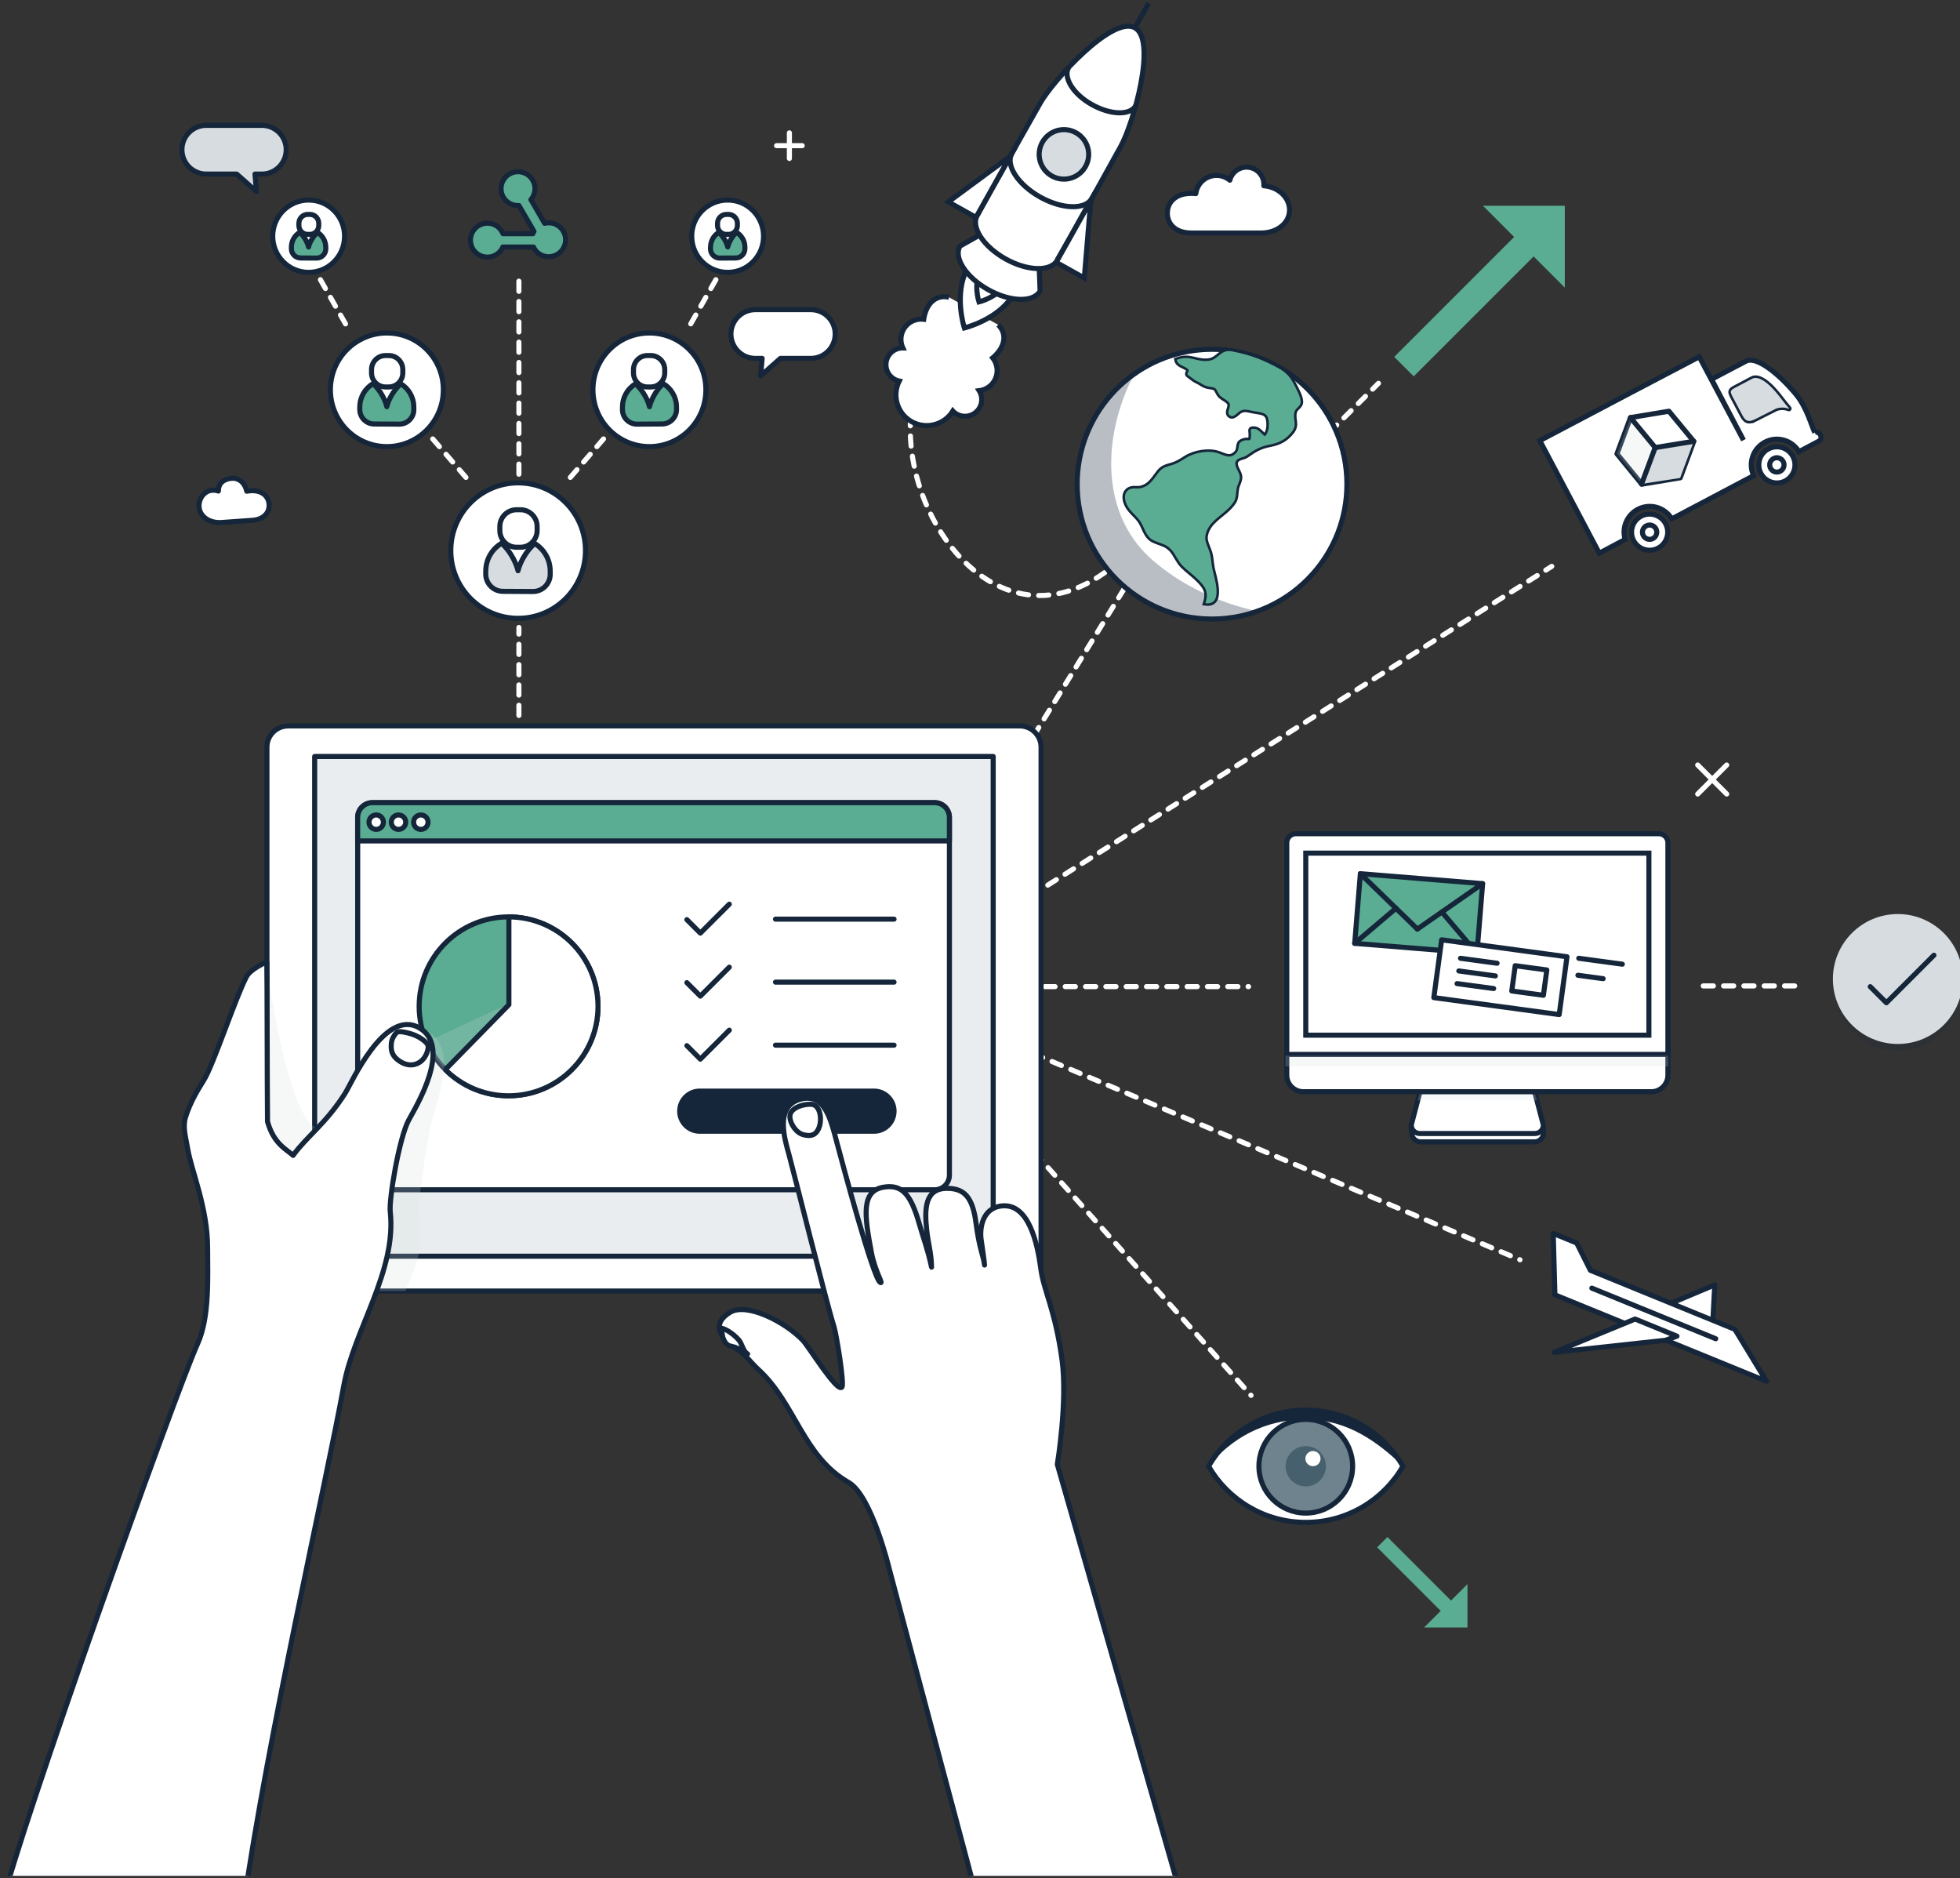 <svg width="573" height="549" viewBox="0 0 573 549" fill="none" xmlns="http://www.w3.org/2000/svg">
<rect x="0" y="0" width="573" height="549" fill="#333333" stroke="none"/>
<g clip-path="url(#clip0_675_12650)">
<path d="M274.111 260.713L328.914 171.657" stroke="white" stroke-width="1.486" stroke-linecap="round" stroke-linejoin="round" stroke-dasharray="2.97 2.97"/>
<path d="M322.961 167.368C284.731 194.673 250.708 131.665 273.435 101.745" stroke="white" stroke-width="1.486" stroke-linecap="round" stroke-linejoin="round" stroke-dasharray="2.97 2.97"/>
<path d="M388.689 126.344L402.988 112.045" stroke="white" stroke-width="1.486" stroke-linecap="round" stroke-linejoin="round" stroke-dasharray="2.97 2.97"/>
<path d="M442.987 68.928L407.599 104.316L413.295 110.013L448.683 74.624L442.987 68.928Z" fill="#5AAC92"/>
<path d="M433.526 60.141L457.464 84.079V60.141H433.526Z" fill="#5AAC92"/>
<path d="M405.621 449.263L402.605 452.279L421.35 471.024L424.367 468.008L405.621 449.263Z" fill="#5AAC92"/>
<path d="M429.014 463.032L416.328 475.711H429.014V463.032Z" fill="#5AAC92"/>
<path d="M412.575 329.867L412.731 331.346C412.791 332.676 413.95 333.761 415.318 333.761H448.62C449.987 333.761 451.147 332.684 451.206 331.346V329.726L412.575 329.867Z" fill="white" stroke="#15263A" stroke-width="1.486" stroke-miterlimit="10"/>
<path d="M412.583 328.849C412.583 330.216 413.697 331.324 415.065 331.324H448.717C450.091 331.324 451.199 330.209 451.199 328.841L448.746 319.499C448.746 318.125 447.631 317.017 446.264 317.017H417.51C416.135 317.017 415.028 318.125 415.028 319.499L412.575 328.841L412.583 328.849Z" fill="white" stroke="#15263A" stroke-width="1.486" stroke-miterlimit="10"/>
<g opacity="0.2">
<path d="M414.47 321.655L415.035 319.507C415.035 318.132 416.15 317.025 417.517 317.025H446.271C447.639 317.025 448.754 318.132 448.754 319.507L449.318 321.655H414.478H414.47Z" fill="#D6DCDF"/>
</g>
<path d="M487.608 306.791V314.253C487.608 316.935 485.43 319.106 482.755 319.106H381.042C378.359 319.106 376.181 316.928 376.181 314.245V306.791H487.6H487.608Z" fill="white" stroke="#15263A" stroke-width="1.486" stroke-miterlimit="10"/>
<path d="M376.181 308.203V246.362C376.181 244.883 377.378 243.687 378.857 243.687H484.932C486.411 243.687 487.608 244.883 487.608 246.362V308.21H376.189L376.181 308.203Z" fill="white" stroke="#15263A" stroke-width="1.486" stroke-miterlimit="10"/>
<path d="M381.74 302.577H482.049V249.365H381.74V302.577Z" fill="white" stroke="#15263A" stroke-width="1.486" stroke-miterlimit="10"/>
<path opacity="0.2" d="M487.712 308.575H375.794V311.703H487.712V308.575Z" fill="#D6DCDF"/>
<path d="M479.782 150.877C482.368 149.517 485.564 150.505 486.939 153.084C488.299 155.671 487.31 158.859 484.724 160.226C482.153 161.579 478.957 160.598 477.589 158.026C476.229 155.44 477.21 152.244 479.782 150.877Z" fill="white" stroke="#15263A" stroke-width="1.486" stroke-miterlimit="10"/>
<path d="M481.283 153.701C482.301 153.159 483.572 153.552 484.115 154.578C484.65 155.604 484.256 156.867 483.238 157.41C482.219 157.952 480.948 157.558 480.406 156.54C479.871 155.514 480.257 154.244 481.283 153.708V153.701Z" fill="white" stroke="#15263A" stroke-width="1.486" stroke-miterlimit="10"/>
<path d="M516.986 131.212C519.58 129.852 522.768 130.841 524.143 133.419C525.496 136.006 524.515 139.194 521.928 140.561C519.349 141.914 516.161 140.941 514.794 138.354C513.434 135.768 514.415 132.572 516.986 131.205V131.212Z" fill="white" stroke="#15263A" stroke-width="1.486" stroke-miterlimit="10"/>
<path d="M518.487 134.036C519.505 133.494 520.776 133.888 521.319 134.913C521.854 135.931 521.46 137.202 520.442 137.745C519.416 138.287 518.153 137.893 517.61 136.875C517.068 135.85 517.454 134.586 518.48 134.044L518.487 134.036Z" fill="white" stroke="#15263A" stroke-width="1.486" stroke-miterlimit="10"/>
<path d="M530.557 126.426C529.605 124.627 528.297 119.128 524.938 115.129C519.557 108.731 513.315 104.056 510.468 105.557C507.637 107.051 508.67 106.471 500.368 110.856L509.71 128.663L496.771 104.294C489.25 108.218 465.453 120.696 450.158 128.797L463.105 153.292L463.357 153.768L467.541 161.69C471.859 159.401 474.966 157.751 475.107 157.677C474.104 154.303 475.568 150.595 478.793 148.885C482.346 147.012 486.701 148.261 488.737 151.672L512.675 139.023C511.003 135.419 512.43 131.116 515.975 129.235C519.52 127.362 523.875 128.618 525.919 132.022C525.919 132.022 529.895 129.919 531.612 129.012C533.336 128.106 531.805 125.787 530.542 126.433L530.557 126.426Z" fill="white" stroke="#15263A" stroke-width="1.486" stroke-miterlimit="10"/>
<path d="M513.114 122.517C511.71 123.223 510.513 123.528 509.45 121.506L506.656 116.222C505.63 114.282 505.719 114.148 507.54 113.19L512.252 110.7C513.872 109.845 516.734 111.265 520.702 116.527C524.656 121.759 523.236 118.191 519.327 119.388L513.114 122.524V122.517Z" fill="white" stroke="#15263A" stroke-width="1.486" stroke-miterlimit="10"/>
<path d="M513.114 122.517C511.71 123.223 510.513 123.528 509.45 121.506L506.656 116.222C505.63 114.282 505.719 114.148 507.54 113.19L512.252 110.7C513.872 109.845 516.734 111.265 520.702 116.527C524.656 121.759 523.236 118.191 519.327 119.388L513.114 122.524V122.517Z" fill="#D6DCDF"/>
<path d="M476.668 122.063L472.714 132.654L479.975 141.528L491.22 139.655L495.166 128.997L487.905 120.198L476.668 122.063Z" fill="white" stroke="#15263A" stroke-width="1.486" stroke-linecap="round" stroke-linejoin="round"/>
<path opacity="0.2" d="M476.668 122.063L472.714 132.654L479.804 141.312L483.803 130.603L476.668 122.063Z" fill="#D6DCDF"/>
<g style="mix-blend-mode:multiply">
<path d="M483.825 130.855L479.878 141.446L491.175 139.707L495.166 128.997L483.825 130.855Z" fill="#D6DCDF"/>
</g>
<path d="M483.974 130.818L495.166 128.997" stroke="#15263A" stroke-width="1.486" stroke-linecap="round" stroke-linejoin="round"/>
<path d="M476.668 122.063L483.951 130.878" stroke="#15263A" stroke-width="1.486" stroke-linecap="round" stroke-linejoin="round"/>
<path d="M483.877 130.841L479.901 141.498" stroke="#15263A" stroke-width="1.486" stroke-linecap="round" stroke-linejoin="round"/>
<path d="M348.267 56.514C348.72 56.514 349.159 56.536 349.59 56.588C349.984 53.586 352.54 51.275 355.647 51.275C357.126 51.275 358.478 51.802 359.541 52.672C360.084 50.479 362.068 48.859 364.431 48.859C367.226 48.859 369.493 51.126 369.493 53.913C369.493 54.039 369.492 54.166 369.478 54.299C373.699 54.641 376.991 57.681 376.991 61.374C376.991 65.299 373.268 68.108 368.675 68.108C364.075 68.108 352.325 68.108 348.282 68.108C343.689 68.108 341.266 65.514 341.266 62.311C341.266 59.108 343.689 56.514 348.282 56.522L348.267 56.514Z" fill="white" stroke="#15263A" stroke-width="1.486" stroke-linecap="round" stroke-linejoin="round"/>
<path d="M381.74 412.168C393.884 412.168 404.482 418.775 410.16 428.578C404.482 438.388 393.884 444.987 381.74 444.987C369.596 444.987 358.998 438.38 353.32 428.578C358.998 418.775 369.596 412.168 381.74 412.168Z" fill="white" stroke="#15263A" stroke-width="1.486" stroke-miterlimit="10"/>
<path d="M381.74 412.168C393.884 412.168 404.482 418.775 410.16 428.578C402.891 421.569 393.884 414.888 381.74 414.888C369.596 414.888 359.898 420.507 353.32 428.578C358.998 418.775 369.596 412.168 381.74 412.168Z" fill="#15263A"/>
<path d="M368.043 428.578C368.043 436.143 374.174 442.275 381.74 442.275C389.306 442.275 395.437 436.143 395.437 428.578C395.437 421.012 389.306 414.888 381.74 414.888C374.174 414.888 368.043 421.019 368.043 428.578Z" fill="#6F838E" stroke="#15263A" stroke-width="1.486" stroke-linecap="round" stroke-linejoin="round"/>
<path d="M375.847 428.578C375.847 431.833 378.485 434.471 381.733 434.471C384.981 434.471 387.626 431.833 387.626 428.578C387.626 425.322 384.988 422.692 381.733 422.692C378.478 422.692 375.847 425.33 375.847 428.578Z" fill="#47606D"/>
<path d="M381.628 426.348C381.628 427.574 382.617 428.563 383.843 428.563C385.062 428.563 386.058 427.574 386.058 426.348C386.058 425.122 385.069 424.133 383.843 424.133C382.617 424.133 381.628 425.129 381.628 426.348Z" fill="white"/>
<path d="M354.332 102.101C352.578 102.101 350.846 102.213 349.151 102.443C329.821 104.97 314.905 121.499 314.905 141.52C314.905 163.296 332.549 180.946 354.332 180.946C366.029 180.946 376.538 175.856 383.762 167.747C389.99 160.784 393.765 151.59 393.765 141.513C393.765 119.737 376.107 102.094 354.332 102.094" fill="white"/>
<path d="M354.332 102.101C352.578 102.101 350.846 102.213 349.151 102.443C329.821 104.97 314.905 121.499 314.905 141.52C314.905 163.296 332.549 180.946 354.332 180.946C366.029 180.946 376.538 175.856 383.762 167.747C389.99 160.784 393.765 151.59 393.765 141.513C393.765 119.737 376.107 102.094 354.332 102.094" stroke="#15263A" stroke-width="1.486" stroke-miterlimit="10"/>
<path opacity="0.3" d="M331.805 109.169C330.973 110.574 330.215 112.053 329.553 113.606C322.381 130.387 322.329 151.211 337.186 163.942C345.487 171.055 356.367 176.309 367.59 178.65C363.443 180.129 358.984 180.954 354.324 180.954C332.541 180.954 314.897 163.303 314.897 141.528C314.897 128.128 321.586 116.296 331.798 109.177L331.805 109.169Z" fill="#15263A"/>
<path d="M334.065 142.538C333.864 142.605 333.656 142.657 333.44 142.709C332.326 142.947 331.092 142.486 330.051 143.133C328.446 144.129 328.743 146.121 329.472 147.592C330.349 149.383 332.051 150.535 333.203 152.111C334.555 153.969 334.882 156.718 337.097 157.855C339.066 158.866 340.924 158.881 342.552 160.769C343.801 162.218 344.358 163.979 345.725 165.354C347.056 166.699 348.624 167.807 349.984 169.122C352.429 171.5 353.455 172.95 352.399 176.301C357.877 177.06 354.904 168.609 354.413 166.172C354.101 164.611 354.109 163.095 353.663 161.557C353.246 160.145 352.199 158.368 352.362 156.874C352.756 153.374 355.766 151.501 358.159 149.443C359.051 148.677 360.121 147.637 360.73 146.611C361.459 145.392 361.258 144.121 361.526 142.754C361.778 141.453 362.655 140.398 362.417 139.06C362.209 137.886 360.797 136.303 361.213 135.032C361.667 133.665 363.406 133.836 364.417 133.122C366.765 131.465 368.363 130.476 371.291 129.926C373.974 129.421 375.981 128.381 377.69 126.166C379.362 123.996 377.809 122.636 378.456 120.354C378.738 119.351 379.756 118.972 380.128 118.087C380.626 116.906 379.377 114.565 378.849 113.487C377.37 110.47 376.404 109.02 373.32 107.408C369.374 105.342 366.111 103.87 360.218 102.711C356.806 102.042 356.301 105.052 353.484 105.446C349.739 105.973 348.029 103.692 344.009 105.178C344.336 106.858 346.335 106.858 347.39 107.958C347.903 108.493 346.729 109.221 347.353 109.63C348.059 110.098 349.077 111.027 349.791 111.332C351.225 111.941 351.834 112.796 353.603 113.034C355.677 113.309 355.313 113.435 356.331 115.167C357.052 116.385 358.872 116.787 359.445 117.879C360.002 118.949 358.516 120.406 359.415 121.313C360.47 122.376 361.719 120.555 362.521 120.116C363.948 119.328 365.308 119.982 366.899 120.228C369.322 120.599 370.734 120.696 370.927 123.394C371.031 124.873 370.86 126.337 369.849 127.511C368.831 126.976 368.058 125.452 366.78 125.363C365.234 125.252 365.732 125.72 365.74 126.887C365.762 129.919 365.056 127.927 362.975 129.064C361.578 129.822 362.67 131.286 361.258 132.594C359.616 134.125 358.3 133.3 356.36 132.587C353.507 131.532 349.256 132.223 346.677 133.873C345.235 134.794 344.142 135.508 342.463 135.991C340.909 136.437 339.817 136.712 338.791 138.02C337.364 139.841 336.346 141.795 334.057 142.538H334.065Z" fill="white" stroke="#15263A" stroke-width="1.486" stroke-miterlimit="10"/>
<g style="mix-blend-mode:multiply">
<path d="M334.065 142.538C333.864 142.605 333.656 142.657 333.44 142.709C332.326 142.947 331.092 142.486 330.051 143.133C328.446 144.129 328.743 146.121 329.472 147.592C330.349 149.383 332.051 150.535 333.203 152.111C334.555 153.969 334.882 156.718 337.097 157.855C339.066 158.866 340.924 158.881 342.552 160.769C343.801 162.218 344.358 163.979 345.725 165.354C347.056 166.699 348.624 167.807 349.984 169.122C352.429 171.5 353.455 172.95 352.399 176.301C357.877 177.06 354.904 168.609 354.413 166.172C354.101 164.611 354.109 163.095 353.663 161.557C353.246 160.145 352.199 158.368 352.362 156.874C352.756 153.374 355.766 151.501 358.159 149.443C359.051 148.677 360.121 147.637 360.73 146.611C361.459 145.392 361.258 144.121 361.526 142.754C361.778 141.453 362.655 140.398 362.417 139.06C362.209 137.886 360.797 136.303 361.213 135.032C361.667 133.665 363.406 133.836 364.417 133.122C366.765 131.465 368.363 130.476 371.291 129.926C373.974 129.421 375.981 128.381 377.69 126.166C379.362 123.996 377.809 122.636 378.456 120.354C378.738 119.351 379.756 118.972 380.128 118.087C380.626 116.906 379.377 114.565 378.849 113.487C377.37 110.47 376.404 109.02 373.32 107.408C369.374 105.342 366.111 103.87 360.218 102.711C356.806 102.042 356.301 105.052 353.484 105.446C349.739 105.973 348.029 103.692 344.009 105.178C344.336 106.858 346.335 106.858 347.39 107.958C347.903 108.493 346.729 109.221 347.353 109.63C348.059 110.098 349.077 111.027 349.791 111.332C351.225 111.941 351.834 112.796 353.603 113.034C355.677 113.309 355.313 113.435 356.331 115.167C357.052 116.385 358.872 116.787 359.445 117.879C360.002 118.949 358.516 120.406 359.415 121.313C360.47 122.376 361.719 120.555 362.521 120.116C363.948 119.328 365.308 119.982 366.899 120.228C369.322 120.599 370.734 120.696 370.927 123.394C371.031 124.873 370.86 126.337 369.849 127.511C368.831 126.976 368.058 125.452 366.78 125.363C365.234 125.252 365.732 125.72 365.74 126.887C365.762 129.919 365.056 127.927 362.975 129.064C361.578 129.822 362.67 131.286 361.258 132.594C359.616 134.125 358.3 133.3 356.36 132.587C353.507 131.532 349.256 132.223 346.677 133.873C345.235 134.794 344.142 135.508 342.463 135.991C340.909 136.437 339.817 136.712 338.791 138.02C337.364 139.841 336.346 141.795 334.057 142.538H334.065Z" fill="#5AAC92"/>
</g>
<path d="M504.79 232.085L496.318 223.613" stroke="white" stroke-width="1.486" stroke-linecap="round" stroke-linejoin="round"/>
<path d="M496.318 232.085L504.79 223.613" stroke="white" stroke-width="1.486" stroke-linecap="round" stroke-linejoin="round"/>
<path d="M276.199 277.769L453.651 165.548" stroke="white" stroke-width="1.486" stroke-linecap="round" stroke-linejoin="round" stroke-dasharray="2.97 2.97"/>
<path d="M287.652 288.382H365.018" stroke="white" stroke-width="1.486" stroke-linecap="round" stroke-linejoin="round" stroke-dasharray="2.97 2.97"/>
<path d="M497.938 288.181H526.922" stroke="white" stroke-width="1.486" stroke-linecap="round" stroke-linejoin="round" stroke-dasharray="2.97 2.97"/>
<path d="M298.488 332.431L365.732 407.865" stroke="white" stroke-width="1.486" stroke-linecap="round" stroke-linejoin="round" stroke-dasharray="2.97 2.97"/>
<path d="M285.675 301.009L444.361 368.223" stroke="white" stroke-width="1.486" stroke-linecap="round" stroke-linejoin="round" stroke-dasharray="2.97 2.97"/>
<path d="M495.039 388.341L500.754 385.933L501.304 375.566L482.792 383.34L495.039 388.341Z" fill="white" stroke="#15263A" stroke-width="1.486" stroke-linecap="round" stroke-linejoin="round"/>
<path d="M516.428 403.748L454.573 378.479L454.082 360.531L460.949 363.333L464.94 371.307L507.183 388.564L516.428 403.748Z" fill="white" stroke="#15263A" stroke-width="1.486" stroke-linecap="round" stroke-linejoin="round"/>
<path d="M478.013 385.554L454.335 395.29L486.894 391.76L490.253 390.556L478.013 385.554Z" fill="white" stroke="#15263A" stroke-width="1.486" stroke-linecap="round" stroke-linejoin="round"/>
<path d="M465.371 376.517L501.594 391.314" stroke="#15263A" stroke-width="1.486" stroke-linecap="round" stroke-linejoin="round"/>
<path d="M397.699 255.377L396.043 275.741L431.784 278.648L433.44 258.284L397.699 255.377Z" fill="#5AAC92" stroke="#15263A" stroke-width="1.486" stroke-linecap="round" stroke-linejoin="round"/>
<path d="M433.437 258.283L414.366 271.564" stroke="#15263A" stroke-width="1.486" stroke-linecap="round" stroke-linejoin="round"/>
<path d="M414.366 271.564L397.689 255.377" stroke="#15263A" stroke-width="1.486" stroke-linecap="round" stroke-linejoin="round"/>
<path d="M431.779 278.646L421.523 266.577" stroke="#15263A" stroke-width="1.486" stroke-linecap="round" stroke-linejoin="round"/>
<path d="M408.109 265.484L396.032 275.74" stroke="#15263A" stroke-width="1.486" stroke-linecap="round" stroke-linejoin="round"/>
<path d="M421.459 274.705L419.175 291.6L455.823 296.555L458.107 279.66L421.459 274.705Z" fill="white" stroke="#15263A" stroke-width="1.486" stroke-linecap="round" stroke-linejoin="round"/>
<path d="M442.966 282.269L441.966 289.663L451.209 290.913L452.209 283.518L442.966 282.269Z" fill="white" stroke="#15263A" stroke-width="1.486" stroke-linecap="round" stroke-linejoin="round"/>
<path d="M437.673 281.552L426.978 280.103" stroke="#15263A" stroke-width="1.486" stroke-linecap="round" stroke-linejoin="round"/>
<path d="M437.175 285.253L426.48 283.804" stroke="#15263A" stroke-width="1.486" stroke-linecap="round" stroke-linejoin="round"/>
<path d="M436.67 288.947L425.975 287.505" stroke="#15263A" stroke-width="1.486" stroke-linecap="round" stroke-linejoin="round"/>
<path d="M461.544 280.103L474.282 281.827" stroke="#15263A" stroke-width="1.486" stroke-linecap="round" stroke-linejoin="round"/>
<path d="M461.298 285.067L468.671 286.063" stroke="#15263A" stroke-width="1.486" stroke-linecap="round" stroke-linejoin="round"/>
<path opacity="0.2" d="M573.074 288.843C573.074 278.765 564.906 270.598 554.829 270.598C544.751 270.598 536.583 278.765 536.583 288.843C536.583 298.921 544.751 307.088 554.829 307.088C564.906 307.088 573.074 298.921 573.074 288.843Z" fill="#15263A"/>
<path d="M573.074 286.16C573.074 276.082 564.906 267.915 554.829 267.915C544.751 267.915 536.583 276.082 536.583 286.16C536.583 296.238 544.751 304.405 554.829 304.405C564.906 304.405 573.074 296.238 573.074 286.16Z" fill="#D6DCDF" stroke="#D6DCDF" stroke-width="1.486" stroke-linecap="round" stroke-linejoin="round"/>
<path d="M546.766 288.397L551.477 293.109L565.375 279.211" stroke="#15263A" stroke-width="1.486" stroke-linecap="round" stroke-linejoin="round"/>
<path d="M291.814 94.937C294.051 97.085 294.237 100.526 291.145 103.729C290.84 104.049 290.528 104.338 290.209 104.606C292.037 106.895 291.94 110.239 289.859 112.409C288.864 113.442 287.578 114.037 286.262 114.193C287.429 116.044 287.229 118.518 285.646 120.168C283.765 122.123 280.659 122.182 278.712 120.31C278.66 120.258 278.608 120.205 278.563 120.153C276.036 124.219 270.745 125.616 266.523 123.26C262.302 120.897 260.734 115.65 262.882 111.376C262.807 111.362 262.74 111.347 262.666 111.332C260.057 110.648 258.474 107.973 259.166 105.349C259.745 103.134 261.752 101.67 263.944 101.7C263.387 100.496 263.223 99.091 263.58 97.702C264.338 94.788 267.14 92.96 270.046 93.324C270.105 92.908 270.187 92.492 270.299 92.068C271.421 87.758 274.446 86.115 277.456 86.903" fill="white"/>
<path d="M291.814 94.937C294.051 97.085 294.237 100.526 291.145 103.729C290.84 104.049 290.528 104.338 290.209 104.606C292.037 106.895 291.94 110.239 289.859 112.409C288.864 113.442 287.578 114.037 286.262 114.193C287.429 116.044 287.229 118.518 285.646 120.168C283.765 122.123 280.659 122.182 278.712 120.31C278.66 120.258 278.608 120.205 278.563 120.153C276.036 124.219 270.745 125.616 266.523 123.26C262.302 120.897 260.734 115.65 262.882 111.376C262.807 111.362 262.74 111.347 262.666 111.332C260.057 110.648 258.474 107.973 259.166 105.349C259.745 103.134 261.752 101.67 263.944 101.7C263.387 100.496 263.223 99.091 263.58 97.702C264.338 94.788 267.14 92.96 270.046 93.324C270.105 92.908 270.187 92.492 270.299 92.068C271.421 87.758 274.446 86.115 277.456 86.903" stroke="#15263A" stroke-width="1.486" stroke-miterlimit="10"/>
<path fill-rule="evenodd" clip-rule="evenodd" d="M297.782 83.15C297.403 83.997 296.972 84.859 296.489 85.714C292.186 93.406 281.93 95.851 281.93 95.851C281.93 95.851 278.652 85.833 282.963 78.141C283.446 77.286 283.951 76.469 284.479 75.703L297.789 83.157L297.782 83.15Z" fill="white" stroke="#15263A" stroke-width="1.486" stroke-miterlimit="10"/>
<path fill-rule="evenodd" clip-rule="evenodd" d="M294.705 81.426C294.497 81.887 294.267 82.347 294.014 82.801C291.703 86.933 286.196 88.248 286.196 88.248C286.196 88.248 284.434 82.868 286.753 78.735C287.006 78.275 287.281 77.844 287.563 77.427L294.713 81.433L294.705 81.426Z" fill="white" stroke="#15263A" stroke-width="1.486" stroke-miterlimit="10"/>
<path d="M286.783 68.479L280.629 71.943C278.719 75.354 282.42 81.054 288.893 84.674C295.367 88.3 302.159 88.471 304.069 85.06L303.794 78" fill="white"/>
<path d="M286.783 68.479L280.629 71.943C278.719 75.354 282.42 81.054 288.893 84.674C295.367 88.3 302.159 88.471 304.069 85.06L303.794 78" stroke="#15263A" stroke-width="1.486" stroke-miterlimit="10"/>
<path fill-rule="evenodd" clip-rule="evenodd" d="M285.385 63.582C288.752 57.227 303.623 31.008 304.062 30.22C307.74 23.65 325.205 4.439 331.775 8.117C338.345 11.796 331.285 36.292 327.606 42.862C327.123 43.716 312.489 70.263 308.692 76.632" fill="white"/>
<path d="M285.385 63.582C288.752 57.227 303.623 31.008 304.062 30.22C307.74 23.65 325.205 4.439 331.775 8.117C338.345 11.796 331.285 36.292 327.606 42.862C327.123 43.716 312.489 70.263 308.692 76.632" stroke="#15263A" stroke-width="1.486" stroke-miterlimit="10"/>
<path fill-rule="evenodd" clip-rule="evenodd" d="M304.723 41.591C302.769 45.076 304.01 49.491 307.503 51.438C310.989 53.393 315.403 52.144 317.35 48.658C319.305 45.173 318.064 40.758 314.578 38.811C311.085 36.857 306.678 38.105 304.723 41.591Z" fill="#D6DCDF" stroke="#15263A" stroke-width="1.486" stroke-linecap="round" stroke-linejoin="round"/>
<path fill-rule="evenodd" clip-rule="evenodd" d="M285.683 62.935C283.78 66.347 287.474 72.039 293.939 75.666C300.413 79.293 307.198 79.464 309.108 76.06" fill="white"/>
<path d="M285.683 62.935C283.78 66.347 287.474 72.039 293.939 75.666C300.413 79.293 307.198 79.464 309.108 76.06" stroke="#15263A" stroke-width="1.486" stroke-miterlimit="10"/>
<path d="M295.805 44.861C293.895 48.265 297.596 53.965 304.062 57.584C310.535 61.211 317.32 61.382 319.23 57.978" stroke="#15263A" stroke-width="1.486" stroke-miterlimit="10"/>
<path d="M312.393 19.719C310.765 22.625 313.664 27.47 319.193 30.562C324.715 33.654 330.401 33.795 332.028 30.881" stroke="#15263A" stroke-width="1.486" stroke-miterlimit="10"/>
<path fill-rule="evenodd" clip-rule="evenodd" d="M308.773 76.677L316.986 81.277L318.888 58.625L308.773 76.677Z" fill="white" stroke="#15263A" stroke-width="1.486" stroke-miterlimit="10"/>
<path fill-rule="evenodd" clip-rule="evenodd" d="M285.318 63.545L277.24 59.019L295.314 45.701L285.318 63.545Z" fill="white" stroke="#15263A" stroke-width="1.486" stroke-miterlimit="10"/>
<path d="M331.783 8.125L335.811 0.931" stroke="#15263A" stroke-width="1.486" stroke-miterlimit="10"/>
<path d="M162.61 65.633C161.518 65.091 160.321 65.009 159.221 65.276L155.208 58.335C155.253 58.275 155.312 58.246 155.349 58.186C157.029 56.023 156.643 52.917 154.48 51.237C152.325 49.55 149.211 49.944 147.531 52.099C145.844 54.262 146.23 57.376 148.393 59.056C149.374 59.821 150.556 60.133 151.708 60.074L156.107 67.632C156.063 67.714 156.003 67.781 155.959 67.863C155.892 68.004 155.855 68.152 155.795 68.301H147.041C146.595 67.238 145.807 66.324 144.699 65.767C142.247 64.54 139.274 65.536 138.055 67.981C136.829 70.434 137.825 73.407 140.27 74.633C142.723 75.859 145.695 74.863 146.922 72.411C146.951 72.344 146.974 72.27 147.003 72.203H155.944C156.405 73.169 157.155 74.001 158.181 74.514C160.633 75.74 163.606 74.745 164.825 72.299C166.051 69.847 165.055 66.874 162.61 65.648V65.633Z" fill="#5AAC92" stroke="#15263A" stroke-width="1.486" stroke-linecap="round" stroke-linejoin="round"/>
<path d="M227.03 42.579H234.522" stroke="white" stroke-width="1.486" stroke-linecap="round" stroke-linejoin="round"/>
<path d="M230.776 46.318V38.834" stroke="white" stroke-width="1.486" stroke-linecap="round" stroke-linejoin="round"/>
<path d="M298.146 212.19H84.233C80.815 212.19 78.035 214.97 78.035 218.396V371.151C78.035 374.577 80.815 377.357 84.233 377.357H298.146C301.565 377.357 304.352 374.57 304.352 371.151V218.396C304.352 214.977 301.565 212.19 298.146 212.19Z" fill="white" stroke="#15263A" stroke-width="1.486" stroke-linecap="round" stroke-linejoin="round"/>
<path d="M91.992 221.116V222.238V367.19H290.357V222.238V221.116H91.992Z" fill="#EAEDEF" stroke="#15263A" stroke-width="1.486" stroke-linecap="round" stroke-linejoin="round"/>
<path d="M108.87 234.612H273.256C275.635 234.612 277.559 236.537 277.559 238.915V343.46C277.559 345.838 275.627 347.763 273.256 347.763H108.87C106.492 347.763 104.567 345.831 104.567 343.46V238.915C104.567 236.537 106.499 234.612 108.87 234.612Z" fill="white" stroke="#15263A" stroke-width="1.486" stroke-linecap="round" stroke-linejoin="round"/>
<path d="M277.552 245.805V238.938C277.552 236.552 275.62 234.62 273.234 234.62H108.878C106.492 234.62 104.56 236.552 104.56 238.938V245.805H277.552Z" fill="#5AAC92" stroke="#15263A" stroke-width="1.486" stroke-linecap="round" stroke-linejoin="round"/>
<path d="M112.088 240.32C112.088 241.487 111.145 242.431 109.978 242.431C108.811 242.431 107.875 241.487 107.875 240.32C107.875 239.153 108.811 238.209 109.978 238.209C111.145 238.209 112.088 239.153 112.088 240.32Z" fill="white" stroke="#15263A" stroke-width="1.486" stroke-linecap="round" stroke-linejoin="round"/>
<path d="M118.613 240.32C118.613 241.487 117.662 242.431 116.503 242.431C115.343 242.431 114.392 241.487 114.392 240.32C114.392 239.153 115.336 238.209 116.503 238.209C117.67 238.209 118.613 239.153 118.613 240.32Z" fill="white" stroke="#15263A" stroke-width="1.486" stroke-linecap="round" stroke-linejoin="round"/>
<path d="M125.139 240.32C125.139 241.487 124.195 242.431 123.028 242.431C121.861 242.431 120.917 241.487 120.917 240.32C120.917 239.153 121.861 238.209 123.028 238.209C124.195 238.209 125.139 239.153 125.139 240.32Z" fill="white" stroke="#15263A" stroke-width="1.486" stroke-linecap="round" stroke-linejoin="round"/>
<path d="M226.711 268.665H261.373" stroke="#15263A" stroke-width="1.486" stroke-linecap="round" stroke-linejoin="round"/>
<path d="M200.803 268.806L204.742 272.745L213.207 264.288" fill="white"/>
<path d="M200.803 268.806L204.742 272.745L213.207 264.288" stroke="#15263A" stroke-width="1.486" stroke-linecap="round" stroke-linejoin="round"/>
<path d="M226.711 287.074H261.373" stroke="#15263A" stroke-width="1.486" stroke-linecap="round" stroke-linejoin="round"/>
<path d="M200.803 287.223L204.742 291.162L213.207 282.704" fill="white"/>
<path d="M200.803 287.223L204.742 291.162L213.207 282.704" stroke="#15263A" stroke-width="1.486" stroke-linecap="round" stroke-linejoin="round"/>
<path d="M226.711 305.498H261.373" stroke="#15263A" stroke-width="1.486" stroke-linecap="round" stroke-linejoin="round"/>
<path d="M200.803 305.639L204.742 309.585L213.207 301.12" fill="white"/>
<path d="M200.803 305.639L204.742 309.585L213.207 301.12" stroke="#15263A" stroke-width="1.486" stroke-linecap="round" stroke-linejoin="round"/>
<path d="M261.373 324.791C261.373 328.031 258.75 330.655 255.51 330.655H204.571C201.331 330.655 198.708 328.031 198.708 324.791C198.708 321.551 201.331 318.927 204.571 318.927H255.51C258.75 318.927 261.373 321.551 261.373 324.791Z" fill="#15263A" stroke="#15263A" stroke-width="1.486" stroke-linecap="round" stroke-linejoin="round"/>
<path d="M174.821 294.149C174.821 279.709 163.116 268.004 148.676 268.004C134.243 268.004 122.538 279.709 122.538 294.149C122.538 308.589 134.243 320.295 148.683 320.295C163.123 320.295 174.828 308.589 174.828 294.149H174.821Z" fill="#5AAC92" stroke="#15263A" stroke-width="1.486" stroke-linecap="round" stroke-linejoin="round"/>
<path opacity="0.2" d="M145.993 306.226C146.788 302.034 147.583 297.754 148.527 293.473L124.686 304.539C124.686 304.539 129.427 316.772 143.466 319.685C144.291 315.174 145.146 310.685 145.993 306.226Z" fill="#D6DCDF"/>
<path d="M148.772 268.011V293.674L130.185 312.64C134.919 317.367 141.452 320.295 148.676 320.295C163.116 320.295 174.821 308.589 174.821 294.149C174.821 279.709 163.168 268.063 148.772 268.011Z" fill="white" stroke="#15263A" stroke-width="1.486" stroke-linecap="round" stroke-linejoin="round"/>
<path opacity="0.2" d="M92.973 329.577C92.973 329.577 85.482 332.253 78.028 282.704L78.206 327.823C78.206 327.823 79.715 335.694 85.683 337.723C88.284 334.237 89.919 332.758 92.966 329.577H92.973Z" fill="#D6DCDF"/>
<path opacity="0.2" d="M124.737 301.12C117.759 297.077 103.475 370.289 99.335 377.349H118.517C121.423 370.096 123.927 366.707 122.545 354.214C122.129 350.439 124.804 334.564 126.008 328.856C127.42 322.145 134.458 306.746 124.737 301.12Z" fill="#D6DCDF"/>
<path d="M71.302 556.369C78.028 508.961 95.285 433.646 100.509 404.989C103.489 388.631 115.997 371.515 114.087 354.206C113.671 350.431 116.726 332.505 119.498 327.37C121.541 323.58 132.318 306.077 122.597 300.452C112.437 294.565 102.709 316.713 100.925 319.522C95.233 328.5 89.659 332.171 85.683 337.723C83.691 335.894 80.019 334.356 78.206 327.823C78.087 315.509 78.117 285.632 77.998 281.195C77.002 281.552 73.13 283.432 72.038 285.528C68.723 291.935 62.354 311.324 59.582 315.739C57.374 319.254 55.628 322.316 54.32 326.292C53.302 329.369 54.275 332.275 54.9 335.931C56.007 342.405 60.682 352.98 60.697 364.76C60.697 373.403 61.313 384.937 57.761 392.8C51.169 407.397 5.314 535.909 0.736 556.362" fill="white"/>
<path d="M71.302 556.369C78.028 508.961 95.285 433.646 100.509 404.989C103.489 388.631 115.997 371.515 114.087 354.206C113.671 350.431 116.726 332.505 119.498 327.37C121.541 323.58 132.318 306.077 122.597 300.452C112.437 294.565 102.709 316.713 100.925 319.522C95.233 328.5 89.659 332.171 85.683 337.723C83.691 335.894 80.019 334.356 78.206 327.823C78.087 315.509 78.117 285.632 77.998 281.195C77.002 281.552 73.13 283.432 72.038 285.528C68.723 291.935 62.354 311.324 59.582 315.739C57.374 319.254 55.628 322.316 54.32 326.292C53.302 329.369 54.275 332.275 54.9 335.931C56.007 342.405 60.682 352.98 60.697 364.76C60.697 373.403 61.313 384.937 57.761 392.8C51.169 407.397 5.314 535.909 0.736 556.362" stroke="#15263A" stroke-width="1.486" stroke-linecap="round" stroke-linejoin="round"/>
<path d="M115.343 302.54C114.637 303.558 114.347 304.561 114.362 305.832C114.37 307.423 114.779 308.894 116.986 310.284C120.048 312.216 122.679 310.975 123.92 309.34C124.641 308.396 125.035 307.311 125.183 306.234C125.302 305.327 124.507 304.561 123.474 303.803C122.203 302.882 120.798 302.287 119.044 301.886C117.818 301.603 116.399 301.276 115.826 301.945C115.648 302.146 115.492 302.347 115.351 302.54H115.343Z" fill="white" stroke="#15263A" stroke-width="1.486" stroke-linecap="round" stroke-linejoin="round"/>
<path d="M344.841 552.661L309.101 428.028C309.101 428.028 312.148 409.723 310.483 397.49C308.514 382.99 305.095 377.104 304.307 371.032C303.289 363.251 300.703 351.635 292.832 352.49C287.043 353.121 286.411 359.223 286.82 362.248C287.593 367.881 287.6 367.398 287.823 369.769C287.6 367.398 286.3 365.012 285.341 357.566C284.36 349.911 281.908 347.332 276.817 347.354C270.314 347.377 270.299 353.5 270.893 359.26C271.347 363.719 272.231 365.889 272.335 370.378C271.154 364.901 270.069 362.352 268.761 357.766C266.204 348.789 263.573 346.277 258.579 346.968C251.652 347.919 252.7 355.202 254.751 366.09C255.836 371.828 258.4 375.454 257.323 374.852C255.279 373.693 246.242 339.922 244.547 333.538C242.92 327.4 241.106 319.329 233.935 321.32C226.451 323.394 229.394 332.936 230.635 337.41C231.698 341.208 241.664 381.051 243.819 387.806C244.525 390.021 246.874 404.439 246.145 405.442C244.8 407.27 236.372 393.499 234.693 391.76C229.305 386.179 218.313 380.746 213.541 383.533C207.915 386.825 210.212 391.188 215.429 394.361C218.001 395.937 219.435 398.233 221.687 400.292C232.545 410.176 234.693 425.657 248.092 433.312C254.848 437.176 259.998 458.692 259.998 458.692L289.169 568.112" fill="white"/>
<path d="M344.841 552.661L309.101 428.028C309.101 428.028 312.148 409.723 310.483 397.49C308.514 382.99 305.095 377.104 304.307 371.032C303.289 363.251 300.703 351.635 292.832 352.49C287.043 353.121 286.411 359.223 286.82 362.248C287.593 367.881 287.6 367.398 287.823 369.769C287.6 367.398 286.3 365.012 285.341 357.566C284.36 349.911 281.908 347.332 276.817 347.354C270.314 347.377 270.299 353.5 270.893 359.26C271.347 363.719 272.231 365.889 272.335 370.378C271.154 364.901 270.069 362.352 268.761 357.766C266.204 348.789 263.573 346.277 258.579 346.968C251.652 347.919 252.7 355.202 254.751 366.09C255.836 371.828 258.4 375.454 257.323 374.852C255.279 373.693 246.242 339.922 244.547 333.538C242.92 327.4 241.106 319.329 233.935 321.32C226.451 323.394 229.394 332.936 230.635 337.41C231.698 341.208 241.664 381.051 243.819 387.806C244.525 390.021 246.874 404.439 246.145 405.442C244.8 407.27 236.372 393.499 234.693 391.76C229.305 386.179 218.313 380.746 213.541 383.533C207.915 386.825 210.212 391.188 215.429 394.361C218.001 395.937 219.435 398.233 221.687 400.292C232.545 410.176 234.693 425.657 248.092 433.312C254.848 437.176 259.998 458.692 259.998 458.692L289.169 568.112" stroke="#15263A" stroke-width="1.486" stroke-linecap="round" stroke-linejoin="round"/>
<path d="M232.567 330.164C233.198 330.878 233.956 331.413 234.7 331.621C235.658 331.903 236.736 332.059 237.71 331.666C240.578 330.476 240.66 323.476 237.546 322.836C235.733 322.472 230.813 323.557 230.924 326.426C230.969 327.734 231.653 329.131 232.574 330.164H232.567Z" fill="white" stroke="#15263A" stroke-width="1.486" stroke-linecap="round" stroke-linejoin="round"/>
<path d="M215.317 390.957C214.136 389.805 212.582 388.705 211.089 388.26C210.769 388.17 211.259 390.771 211.334 390.965C211.638 391.767 212.084 392.734 212.857 393.179C213.511 393.558 214.433 393.588 215.139 393.893C216.328 394.406 217.413 395.156 218.558 395.751C217.257 395.067 216.923 392.719 215.986 391.663C215.785 391.433 215.555 391.195 215.317 390.965V390.957Z" fill="white" stroke="#15263A" stroke-width="1.486" stroke-linecap="round" stroke-linejoin="round"/>
<path d="M171.164 161.051C171.097 171.984 162.238 180.798 151.365 180.738C140.5 180.679 131.73 171.761 131.79 160.828C131.857 149.896 140.723 141.082 151.588 141.141C162.461 141.201 171.224 150.119 171.164 161.051Z" fill="white" stroke="#15263A" stroke-width="1.486" stroke-miterlimit="10"/>
<path d="M152.176 149.004H151.031C148.341 148.982 146.141 151.167 146.126 153.872V155.024C146.104 157.737 148.274 159.944 150.972 159.959H152.116C154.807 159.981 157.014 157.796 157.029 155.083V153.931C157.051 151.226 154.881 149.012 152.183 148.997" fill="white"/>
<path d="M152.176 149.004H151.031C148.341 148.982 146.141 151.167 146.126 153.872V155.024C146.104 157.737 148.274 159.944 150.972 159.959H152.116C154.807 159.981 157.014 157.796 157.029 155.083V153.931C157.051 151.226 154.881 149.012 152.183 148.997" stroke="#15263A" stroke-width="1.486" stroke-miterlimit="10"/>
<path d="M160.849 167.019C160.849 167.019 160.849 167.004 160.849 166.997C160.871 163.526 159.028 160.501 156.278 158.829C156.122 159 155.959 159.171 155.795 159.342C152.243 162.88 151.44 166.826 151.44 166.826C151.44 166.826 150.556 162.731 147.167 159.29C147.003 159.119 146.84 158.948 146.684 158.77C143.912 160.405 142.031 163.422 142.016 166.885C142.016 166.93 142.016 166.974 142.016 167.019C142.016 167.093 142.002 167.168 142.002 167.242V167.755C141.987 170.549 144.224 172.831 146.996 172.846L155.795 172.898C158.575 172.913 160.841 170.661 160.856 167.866V167.354C160.856 167.242 160.849 167.131 160.841 167.019H160.849Z" fill="#D6DCDF" stroke="#15263A" stroke-width="1.486" stroke-linecap="round" stroke-linejoin="round"/>
<path d="M100.732 69.104C100.703 74.938 95.968 79.642 90.171 79.612C84.367 79.583 79.693 74.819 79.73 68.985C79.759 63.151 84.494 58.446 90.29 58.476C96.095 58.506 100.769 63.262 100.732 69.104Z" fill="white" stroke="#15263A" stroke-width="1.486" stroke-miterlimit="10"/>
<path d="M90.603 62.668H89.993C88.559 62.653 87.385 63.827 87.377 65.269V65.878C87.362 67.328 88.529 68.509 89.963 68.517H90.573C92.007 68.524 93.181 67.365 93.189 65.915V65.306C93.204 63.857 92.044 62.675 90.603 62.668Z" fill="white" stroke="#15263A" stroke-width="1.486" stroke-miterlimit="10"/>
<path d="M95.233 72.292C95.233 72.292 95.233 72.284 95.233 72.277C95.24 70.427 94.259 68.806 92.795 67.915C92.713 68.004 92.624 68.093 92.535 68.19C90.632 70.077 90.209 72.188 90.209 72.188C90.209 72.188 89.733 70.003 87.927 68.167C87.838 68.078 87.756 67.981 87.674 67.892C86.195 68.762 85.192 70.374 85.185 72.225C85.185 72.247 85.185 72.27 85.185 72.299C85.185 72.337 85.185 72.374 85.185 72.418V72.693C85.177 74.18 86.366 75.398 87.853 75.406L92.55 75.436C94.036 75.443 95.24 74.239 95.247 72.753V72.478C95.247 72.418 95.247 72.359 95.247 72.299L95.233 72.292Z" fill="#5AAC92" stroke="#15263A" stroke-width="1.486" stroke-linecap="round" stroke-linejoin="round"/>
<path d="M129.613 114.03C129.56 123.201 122.129 130.595 113.01 130.543C103.891 130.491 96.54 123.015 96.593 113.844C96.645 104.673 104.076 97.278 113.203 97.33C122.322 97.382 129.665 104.859 129.613 114.03Z" fill="white" stroke="#15263A" stroke-width="1.486" stroke-miterlimit="10"/>
<path d="M113.693 103.922H112.735C110.475 103.907 108.632 105.736 108.617 108.002V108.968C108.602 111.243 110.423 113.093 112.683 113.108H113.641C115.901 113.123 117.751 111.295 117.759 109.02V108.054C117.773 105.78 115.953 103.93 113.693 103.922Z" fill="white" stroke="#15263A" stroke-width="1.486" stroke-miterlimit="10"/>
<path d="M120.969 119.039C120.969 119.039 120.969 119.024 120.969 119.016C120.991 116.111 119.446 113.561 117.142 112.164C117.008 112.305 116.874 112.447 116.733 112.595C113.753 115.561 113.084 118.875 113.084 118.875C113.084 118.875 112.341 115.434 109.502 112.551C109.361 112.402 109.227 112.261 109.1 112.112C106.774 113.487 105.199 116.014 105.184 118.927C105.184 118.964 105.184 119.002 105.184 119.039C105.184 119.098 105.176 119.165 105.176 119.232V119.663C105.161 122.004 107.042 123.921 109.368 123.929L116.74 123.973C119.074 123.988 120.977 122.101 120.984 119.752V119.321C120.984 119.224 120.984 119.135 120.977 119.039H120.969Z" fill="#5AAC92" stroke="#15263A" stroke-width="1.486" stroke-linecap="round" stroke-linejoin="round"/>
<path d="M126.513 128.299L137.906 141.498" stroke="white" stroke-width="1.486" stroke-linecap="round" stroke-linejoin="round" stroke-dasharray="2.97 2.97"/>
<path d="M93.672 81.753L102.285 96.906" stroke="white" stroke-width="1.486" stroke-linecap="round" stroke-linejoin="round" stroke-dasharray="2.97 2.97"/>
<path d="M151.7 209.113V183.406" stroke="white" stroke-width="1.486" stroke-linecap="round" stroke-linejoin="round" stroke-dasharray="2.97 2.97"/>
<path d="M202.222 69.104C202.252 74.938 206.986 79.642 212.783 79.612C218.587 79.583 223.262 74.819 223.224 68.985C223.187 63.151 218.461 58.446 212.664 58.476C206.859 58.506 202.185 63.262 202.222 69.104Z" fill="white" stroke="#15263A" stroke-width="1.486" stroke-miterlimit="10"/>
<path d="M212.352 62.668H212.961C214.396 62.653 215.57 63.827 215.578 65.269V65.878C215.592 67.328 214.426 68.509 212.991 68.517H212.382C210.947 68.524 209.773 67.365 209.766 65.915V65.306C209.751 63.857 210.918 62.675 212.352 62.668Z" fill="white" stroke="#15263A" stroke-width="1.486" stroke-miterlimit="10"/>
<path d="M207.722 72.292C207.722 72.292 207.722 72.285 207.722 72.277C207.714 70.427 208.695 68.806 210.16 67.915C210.241 68.004 210.33 68.093 210.42 68.19C212.322 70.077 212.746 72.188 212.746 72.188C212.746 72.188 213.221 70.003 215.027 68.167C215.117 68.078 215.198 67.981 215.28 67.892C216.759 68.762 217.762 70.375 217.77 72.225C217.77 72.247 217.77 72.27 217.77 72.299C217.77 72.337 217.77 72.374 217.77 72.418V72.693C217.777 74.18 216.588 75.398 215.102 75.406L210.405 75.436C208.918 75.443 207.714 74.239 207.707 72.753V72.478C207.707 72.418 207.707 72.359 207.707 72.299L207.722 72.292Z" fill="#5AAC92" stroke="#15263A" stroke-width="1.486" stroke-linecap="round" stroke-linejoin="round"/>
<path d="M173.342 114.03C173.394 123.201 180.826 130.595 189.945 130.543C199.064 130.491 206.414 123.015 206.362 113.844C206.31 104.673 198.878 97.278 189.752 97.33C180.633 97.382 173.29 104.859 173.342 114.03Z" fill="white" stroke="#15263A" stroke-width="1.486" stroke-miterlimit="10"/>
<path d="M189.261 103.922H190.22C192.479 103.907 194.322 105.736 194.337 108.002V108.968C194.352 111.243 192.531 113.093 190.272 113.108H189.313C187.054 113.123 185.203 111.295 185.196 109.02V108.054C185.181 105.78 187.002 103.93 189.261 103.922Z" fill="white" stroke="#15263A" stroke-width="1.486" stroke-miterlimit="10"/>
<path d="M181.985 119.039C181.985 119.039 181.985 119.024 181.985 119.016C181.963 116.111 183.509 113.561 185.813 112.164C185.946 112.305 186.08 112.447 186.221 112.595C189.201 115.561 189.87 118.875 189.87 118.875C189.87 118.875 190.614 115.434 193.452 112.551C193.594 112.402 193.727 112.261 193.854 112.112C196.18 113.487 197.756 116.014 197.77 118.927C197.77 118.964 197.77 119.002 197.77 119.039C197.77 119.098 197.778 119.165 197.778 119.232V119.663C197.793 122.004 195.912 123.921 193.586 123.929L186.214 123.973C183.88 123.988 181.978 122.101 181.97 119.752V119.321C181.97 119.224 181.97 119.135 181.978 119.039H181.985Z" fill="#5AAC92" stroke="#15263A" stroke-width="1.486" stroke-linecap="round" stroke-linejoin="round"/>
<path d="M176.434 128.299L165.048 141.498" stroke="white" stroke-width="1.486" stroke-linecap="round" stroke-linejoin="round" stroke-dasharray="2.97 2.97"/>
<path d="M209.283 81.753L200.662 96.906" stroke="white" stroke-width="1.486" stroke-linecap="round" stroke-linejoin="round" stroke-dasharray="2.97 2.97"/>
<path d="M151.7 138.614V79.375" stroke="white" stroke-width="1.486" stroke-linecap="round" stroke-linejoin="round" stroke-dasharray="2.97 2.97"/>
<path d="M73.115 143.452C72.773 143.475 72.454 143.519 72.134 143.579C71.681 141.357 70.061 139.64 67.742 139.803C66.642 139.885 63.833 140.405 63.848 143.534C60.377 142.375 57.991 145.4 58.192 148.149C58.4 151.078 61.336 152.973 64.762 152.728C68.195 152.482 70.722 152.311 73.74 152.096C77.166 151.851 78.838 149.777 78.667 147.391C78.489 145.006 76.549 143.2 73.123 143.445L73.115 143.452Z" fill="white" stroke="#15263A" stroke-width="1.486" stroke-linecap="round" stroke-linejoin="round"/>
<path d="M244.168 97.635C244.168 101.566 240.98 104.755 237.048 104.755H228.152L222.363 109.875L222.809 104.755H220.802C216.87 104.755 213.682 101.566 213.682 97.635C213.682 93.703 216.87 90.515 220.802 90.515H237.048C240.98 90.515 244.168 93.703 244.168 97.635Z" fill="white" stroke="#15263A" stroke-width="1.486" stroke-linecap="round" stroke-linejoin="round"/>
<path d="M53.183 43.761C53.183 47.692 56.371 50.881 60.302 50.881H69.198L74.988 56.001L74.542 50.881H76.549C80.48 50.881 83.668 47.692 83.668 43.761C83.668 39.829 80.48 36.641 76.549 36.641H60.302C56.371 36.641 53.183 39.829 53.183 43.761Z" fill="#D6DCDF" stroke="#15263A" stroke-width="1.486" stroke-linecap="round" stroke-linejoin="round"/>
</g>
<defs>
<clipPath id="clip0_675_12650">
<rect width="573" height="547.732" fill="white" transform="translate(0 0.567)"/>
</clipPath>
</defs>
</svg>
